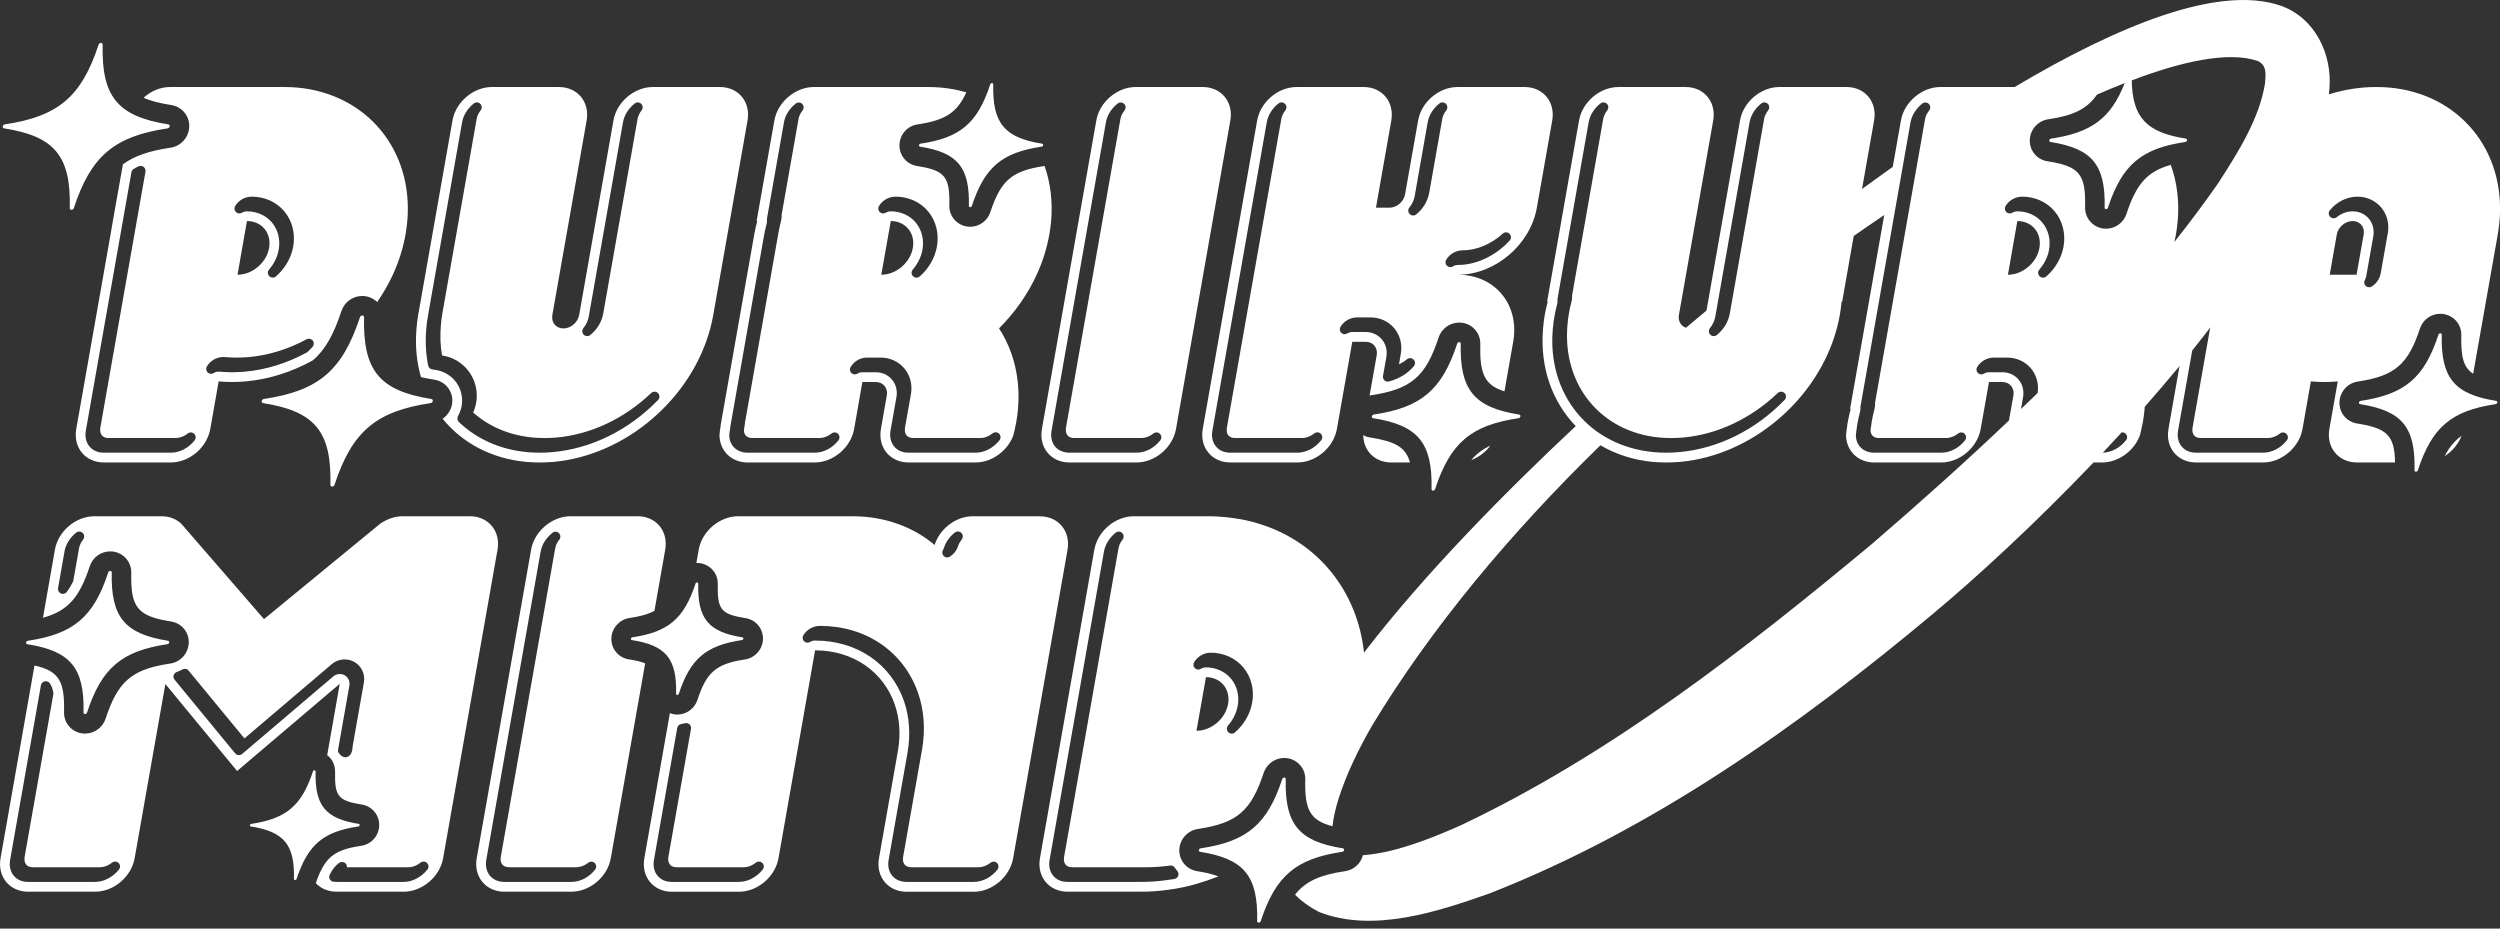 <svg width="280" height="104" viewBox="0 0 280 104" fill="none" xmlns="http://www.w3.org/2000/svg">
<rect x="0" y="0" width="280" height="104" fill="#333333" stroke="none"/>
<g clip-path="url(#clip0_9_115)">
<path d="M137.806 51.796H145.315C147.388 51.796 149.367 50.123 149.734 48.042L151.455 38.28H152.957C153.786 38.28 154.341 38.953 154.193 39.782L153.395 44.303C153.442 44.295 153.489 44.279 153.536 44.272C158.041 43.599 159.676 42.207 161.123 37.803C161.451 36.802 162.382 36.129 163.438 36.129C164.072 36.129 164.69 36.387 165.128 36.833C165.574 37.295 165.808 37.897 165.793 38.546C165.714 41.824 166.246 43.13 168.499 43.834L169.477 38.28C170.212 34.127 167.443 30.771 163.29 30.771C167.443 30.771 171.401 27.408 172.128 23.262L173.849 13.493C174.217 11.42 172.824 9.746 170.759 9.746H163.243C161.17 9.746 159.191 11.42 158.831 13.493L157.368 21.76C157.228 22.59 156.438 23.262 155.608 23.262H154.107L155.827 13.493C156.187 11.42 154.803 9.746 152.73 9.746H145.221C143.14 9.746 141.169 11.42 140.802 13.493L134.708 48.042C134.341 50.123 135.725 51.796 137.806 51.796ZM163.837 28.034C165.378 28.034 167.005 27.353 168.311 26.164C168.522 25.968 168.859 25.976 169.062 26.18C169.273 26.391 169.281 26.719 169.086 26.938C167.521 28.651 165.355 29.676 163.29 29.676C163.094 29.676 162.906 29.731 162.726 29.84C162.64 29.895 162.539 29.919 162.445 29.919C162.304 29.919 162.163 29.864 162.054 29.762C161.874 29.582 161.842 29.301 161.975 29.089C162.374 28.432 163.078 28.034 163.837 28.034ZM157.846 23.247C158.158 22.863 158.37 22.41 158.448 21.948L159.903 13.68C160.043 12.898 160.521 12.132 161.217 11.584C161.436 11.412 161.749 11.435 161.944 11.631C162.14 11.827 162.155 12.132 161.991 12.351C161.749 12.664 161.584 13 161.53 13.328L160.075 21.588C159.903 22.535 159.386 23.395 158.62 24.013C158.518 24.099 158.393 24.138 158.276 24.138C158.135 24.138 157.994 24.083 157.892 23.974C157.689 23.778 157.673 23.465 157.846 23.247ZM150.133 36.599C150.532 35.949 151.244 35.55 152.003 35.55H153.504C154.545 35.55 155.507 35.988 156.156 36.763C156.805 37.537 157.079 38.577 156.891 39.618L156.688 40.807C157.024 40.642 157.321 40.455 157.58 40.236C157.799 40.056 158.119 40.071 158.323 40.275C158.518 40.47 158.534 40.791 158.354 41.01C157.666 41.824 156.821 42.355 155.593 42.723C155.538 42.739 155.483 42.746 155.436 42.746C155.303 42.746 155.17 42.7 155.069 42.606C154.928 42.48 154.865 42.293 154.897 42.105L155.272 39.977C155.397 39.258 155.217 38.538 154.772 38.014C154.333 37.49 153.669 37.185 152.957 37.185H151.455C151.259 37.185 151.064 37.248 150.884 37.349C150.673 37.482 150.391 37.451 150.219 37.271C150.039 37.091 150 36.818 150.133 36.599ZM135.788 48.23L141.881 13.68C142.022 12.89 142.499 12.132 143.195 11.584C143.414 11.412 143.719 11.435 143.923 11.631C144.118 11.827 144.134 12.132 143.962 12.351C143.719 12.664 143.563 13 143.508 13.328L137.415 47.878C137.352 48.245 137.407 48.558 137.579 48.769C137.743 48.965 138.009 49.059 138.353 49.059H145.862C146.3 49.059 146.778 48.879 147.208 48.535C147.427 48.37 147.74 48.386 147.935 48.582C148.131 48.777 148.146 49.09 147.974 49.309C147.302 50.169 146.277 50.701 145.315 50.701H137.806C137.133 50.701 136.57 50.467 136.195 50.013C135.811 49.559 135.663 48.926 135.788 48.23ZM170.079 46.837C164.752 47.627 162.437 49.598 160.732 54.776C160.654 55.011 160.325 55.011 160.333 54.776C160.45 49.598 158.831 47.627 153.786 46.837C153.559 46.798 153.622 46.47 153.856 46.431C159.183 45.641 161.498 43.669 163.204 38.491C163.282 38.257 163.61 38.257 163.602 38.491C163.485 43.669 165.104 45.641 170.149 46.431C170.376 46.47 170.314 46.798 170.079 46.837ZM119.776 51.796H127.293C129.366 51.796 131.345 50.123 131.713 48.042L137.798 13.493C138.166 11.42 136.781 9.746 134.708 9.746H127.192C125.127 9.746 123.148 11.42 122.788 13.493L116.695 48.042C116.327 50.123 117.711 51.796 119.776 51.796ZM117.774 48.23L123.867 13.68C124 12.906 124.477 12.147 125.181 11.592C125.4 11.42 125.705 11.443 125.909 11.639C126.104 11.834 126.12 12.147 125.948 12.366C125.705 12.671 125.541 13.008 125.486 13.328L119.393 47.878C119.331 48.245 119.393 48.558 119.565 48.769C119.729 48.965 119.988 49.059 120.324 49.059H127.841C128.287 49.059 128.764 48.879 129.186 48.55C129.405 48.378 129.71 48.394 129.914 48.589C130.109 48.785 130.125 49.098 129.953 49.317C129.272 50.185 128.279 50.701 127.293 50.701H119.776C119.112 50.701 118.556 50.467 118.181 50.021C117.797 49.559 117.649 48.926 117.774 48.23ZM70.428 73.846C69.294 73.674 68.465 72.704 68.473 71.555C68.481 70.397 69.349 69.388 70.499 69.216C71.688 69.044 72.587 68.801 73.299 68.41L74.503 61.566C74.871 59.493 73.487 57.819 71.414 57.819H63.897C61.832 57.819 59.845 59.493 59.485 61.566L53.392 96.115C53.024 98.196 54.417 99.87 56.482 99.87H63.999C66.071 99.87 68.05 98.196 68.41 96.115L72.258 74.3C71.813 74.112 71.218 73.971 70.428 73.846ZM66.658 97.39C65.978 98.258 64.984 98.775 63.999 98.775H56.482C55.817 98.775 55.254 98.532 54.878 98.086C54.495 97.625 54.346 96.991 54.464 96.303L60.557 61.754C60.698 60.979 61.175 60.221 61.879 59.673C62.09 59.501 62.403 59.517 62.598 59.712C62.794 59.908 62.817 60.221 62.645 60.44C62.403 60.745 62.239 61.081 62.184 61.402L56.091 95.951C56.028 96.311 56.091 96.631 56.263 96.835C56.427 97.03 56.701 97.132 57.029 97.132H64.546C64.992 97.132 65.469 96.952 65.891 96.624C66.111 96.451 66.415 96.467 66.611 96.663C66.807 96.858 66.83 97.171 66.658 97.39ZM153.45 48.996C156.211 49.434 157.447 50.06 157.916 51.796H155.827C153.989 51.796 152.699 50.482 152.683 48.738C152.91 48.863 153.168 48.957 153.45 48.996ZM164.776 51.53C165.362 50.834 166.059 50.31 166.927 49.911C166.379 50.639 165.62 51.218 164.776 51.53ZM267.633 9.809C267.149 9.769 266.656 9.746 266.14 9.746C265.623 9.746 265.13 9.769 264.622 9.809C263.331 9.926 262.064 10.184 260.828 10.567C260.852 10.34 260.883 10.106 260.899 9.879C261.204 6.038 259.272 1.994 255.447 0.641C248.478 -1.76 237.167 2.894 225.638 9.746H217.323C215.258 9.746 213.271 11.42 212.904 13.493L211.989 18.686C210.823 19.515 209.673 20.345 208.547 21.166L209.9 13.493C210.268 11.42 208.883 9.746 206.811 9.746H199.294C197.221 9.746 195.242 11.42 194.882 13.493L191.128 34.784C190.385 35.402 189.688 35.98 189.07 36.505C188.992 36.567 188.906 36.638 188.828 36.708C188.257 36.512 187.921 35.949 188.038 35.277L191.879 13.493C192.238 11.42 190.862 9.746 188.781 9.746H181.272C179.191 9.746 177.22 11.42 176.853 13.493L173.278 33.775H173.348C173.216 34.267 173.098 34.768 173.012 35.277C172.926 35.785 172.856 36.293 172.824 36.786C172.449 41.143 173.849 44.999 176.485 47.721C168.867 54.847 159.66 64.116 152.769 73.095C152.401 69.646 151.111 66.556 149.101 64.069C147.09 61.582 144.353 59.704 141.099 58.688C140.176 58.39 139.206 58.171 138.205 58.038C137.251 57.897 136.257 57.819 135.24 57.819C135.084 57.819 134.912 57.819 134.747 57.827C134.669 57.819 134.583 57.819 134.497 57.819H126.988C124.908 57.819 122.929 59.493 122.569 61.566C122.569 61.566 122.566 61.571 122.561 61.582L116.476 96.115C116.108 98.196 117.492 99.87 119.573 99.87H127.082C127.168 99.87 127.254 99.87 127.34 99.862C127.497 99.87 127.669 99.87 127.825 99.87C128.842 99.87 129.859 99.791 130.868 99.651C131.916 99.518 132.964 99.299 133.989 99.001C134.826 98.759 135.647 98.477 136.46 98.157C135.835 97.906 135.053 97.727 134.067 97.57C132.917 97.382 132.08 96.405 132.08 95.239C132.088 94.05 132.98 93.025 134.153 92.846C138.533 92.196 140.121 90.843 141.529 86.565C141.865 85.564 142.788 84.891 143.837 84.891C144.47 84.891 145.088 85.149 145.526 85.603C145.972 86.056 146.207 86.659 146.191 87.3C146.152 88.927 146.269 90.045 146.684 90.843C147.13 91.704 147.92 92.196 149.241 92.541C149.335 91.524 149.609 90.476 149.938 89.396C150.806 86.69 152.143 83.921 153.676 81.261C160.286 70.319 169.203 59.657 179.246 49.872C180.959 50.873 182.938 51.53 185.136 51.734C185.621 51.773 186.114 51.796 186.622 51.796C187.131 51.796 187.639 51.773 188.14 51.734C196.188 51.022 203.611 44.71 205.723 36.786C205.856 36.293 205.974 35.785 206.06 35.277C206.153 34.768 206.216 34.267 206.255 33.775H206.326L207.616 26.43C208.758 25.632 209.9 24.85 211.034 24.083L207.209 45.797H207.28C207.147 46.29 207.037 46.79 206.943 47.299C206.92 47.447 206.889 47.604 206.881 47.745C206.826 48.081 206.779 48.417 206.756 48.746C206.779 50.482 208.078 51.796 209.908 51.796H217.417C219.498 51.796 221.469 50.123 221.836 48.042L222.767 42.786H224.269C225.098 42.786 225.646 43.466 225.505 44.287L225.004 47.095C220.03 51.836 214.891 56.404 209.72 60.87C195.422 72.759 180.459 84.437 163.681 92.4C160.943 93.628 158.143 94.731 155.452 95.356C154.772 95.497 153.708 95.708 152.644 95.787C152.401 96.725 151.627 97.445 150.618 97.578C147.873 97.985 146.238 98.681 145.041 100.206C145.761 100.933 146.645 101.583 147.724 102.138C153.825 104.539 161.146 102.06 166.825 100.065C185.16 92.885 201.468 81.293 216.439 68.793C221.265 64.773 227.851 58.734 234.477 51.796H235.446C237.261 51.796 239.005 50.506 239.655 48.801C239.67 48.777 239.67 48.761 239.67 48.746C239.764 48.41 239.842 48.081 239.897 47.745C239.905 47.721 239.921 47.69 239.913 47.659C239.952 47.541 239.975 47.424 239.999 47.299C240.085 46.79 240.147 46.29 240.194 45.797C240.202 45.719 240.202 45.641 240.21 45.562C241.532 44.06 242.83 42.535 244.105 41.002L242.869 48.042C242.502 50.123 243.878 51.796 245.959 51.796H253.468C255.541 51.796 257.512 50.123 257.88 48.042L258.818 42.715C259.311 42.762 259.812 42.786 260.32 42.786C260.828 42.786 261.329 42.762 261.83 42.715L261.501 44.577L260.891 48.042C260.523 50.123 261.908 51.796 263.988 51.796H268.244C268.197 48.746 267.328 47.956 263.996 47.432C262.846 47.252 262.01 46.274 262.017 45.109C262.017 44.96 262.033 44.819 262.056 44.671C262.244 43.685 263.05 42.879 264.075 42.731C268.204 42.113 269.698 40.838 271.028 36.81C271.349 35.816 272.272 35.144 273.32 35.144C273.954 35.144 274.564 35.402 275.002 35.848C275.448 36.301 275.682 36.904 275.667 37.545C275.612 39.915 275.878 41.135 276.996 41.855L279.75 26.258C279.836 25.75 279.898 25.249 279.945 24.756C280.633 16.833 275.432 10.528 267.633 9.809ZM131.963 98.086C131.9 98.274 131.736 98.407 131.541 98.446C131.267 98.493 131.001 98.532 130.727 98.563C129.749 98.704 128.772 98.775 127.825 98.775H127.755C127.637 98.775 127.512 98.775 127.395 98.767H127.34C127.301 98.767 127.262 98.767 127.231 98.775H119.573C118.893 98.775 118.337 98.54 117.962 98.086C117.578 97.633 117.43 96.999 117.555 96.303C117.555 96.303 123.633 61.824 123.648 61.746C123.797 60.956 124.274 60.197 124.962 59.657C125.181 59.485 125.494 59.501 125.69 59.697C125.885 59.892 125.901 60.205 125.737 60.424C125.494 60.729 125.33 61.065 125.275 61.394C125.267 61.394 121.45 83.045 119.182 95.951C119.112 96.319 119.174 96.631 119.346 96.835C119.51 97.038 119.769 97.132 120.113 97.132H127.684C127.77 97.124 127.888 97.124 128.005 97.132H128.373C129.225 97.132 130.125 97.07 131.048 96.944C131.251 96.913 131.462 97.007 131.58 97.179C131.666 97.304 131.752 97.429 131.853 97.539C131.986 97.687 132.025 97.899 131.963 98.086ZM134.004 81.848L135.068 75.841C136.726 75.841 137.837 77.186 137.548 78.844C137.251 80.503 135.67 81.848 134.004 81.848ZM140.246 78.68C140.027 79.947 139.339 81.144 138.314 82.036C138.213 82.122 138.087 82.169 137.954 82.169C137.814 82.169 137.673 82.114 137.571 82.004C137.368 81.801 137.352 81.48 137.54 81.261C138.111 80.612 138.479 79.838 138.627 79.032C138.823 77.914 138.549 76.811 137.868 76.005C137.196 75.207 136.179 74.746 135.068 74.746C134.865 74.746 134.669 74.808 134.497 74.91C134.286 75.043 134.004 75.012 133.825 74.832C133.645 74.652 133.613 74.378 133.746 74.159C134.145 73.502 134.841 73.103 135.616 73.103C137.047 73.103 138.377 73.706 139.253 74.754C140.137 75.81 140.504 77.241 140.246 78.68ZM191.511 36.755C191.824 36.364 192.035 35.918 192.113 35.464L195.954 13.68C196.095 12.898 196.572 12.132 197.268 11.584C197.487 11.412 197.8 11.435 197.995 11.631C198.191 11.827 198.206 12.132 198.042 12.351C197.8 12.664 197.635 13 197.581 13.328L193.74 35.105C193.576 36.035 193.06 36.896 192.285 37.521C192.184 37.608 192.058 37.647 191.941 37.647C191.8 37.647 191.66 37.592 191.55 37.482C191.354 37.287 191.339 36.974 191.511 36.755ZM199.872 44.796C196.595 48.183 192.395 50.255 188.038 50.639C187.537 50.686 187.076 50.701 186.622 50.701C186.169 50.701 185.715 50.686 185.23 50.639C178.042 49.982 173.278 44.194 173.912 36.88C173.951 36.411 174.006 35.949 174.092 35.464C174.17 35.011 174.271 34.549 174.404 34.048C174.436 33.923 174.451 33.783 174.436 33.65C174.428 33.603 174.428 33.548 174.436 33.493L177.932 13.68C178.073 12.89 178.55 12.132 179.246 11.584C179.465 11.412 179.77 11.435 179.974 11.631C180.169 11.827 180.185 12.132 180.013 12.351C179.77 12.664 179.614 13 179.559 13.328L176.078 33.063C176.094 33.305 176.071 33.548 176.008 33.783C175.883 34.252 175.789 34.682 175.719 35.105C175.64 35.55 175.586 35.98 175.554 36.419C174.975 43.114 179.317 48.402 185.879 49.004C186.779 49.082 187.553 49.082 188.492 49.004C192.324 48.668 196.095 46.892 199.106 44.021C199.325 43.818 199.661 43.818 199.872 44.029C200.084 44.24 200.084 44.585 199.872 44.796ZM220.084 49.317C219.404 50.185 218.41 50.701 217.417 50.701H209.908C208.735 50.701 207.906 49.943 207.859 48.816C207.851 48.785 207.859 48.761 207.859 48.738C207.882 48.472 207.913 48.206 207.96 47.932C207.96 47.893 207.976 47.854 207.976 47.807C207.984 47.721 207.999 47.627 208.015 47.533C208.101 47.041 208.203 46.579 208.336 46.071C208.375 45.946 208.383 45.805 208.367 45.672C208.359 45.625 208.359 45.57 208.375 45.515L213.983 13.68C214.124 12.906 214.601 12.147 215.297 11.6C215.516 11.428 215.829 11.443 216.025 11.639C216.22 11.834 216.244 12.147 216.072 12.366C215.821 12.679 215.665 13.008 215.61 13.328L210.01 45.085C210.025 45.328 210.002 45.57 209.947 45.805C209.822 46.274 209.72 46.712 209.65 47.127C209.65 47.127 209.642 47.181 209.642 47.189C209.626 47.236 209.619 47.283 209.619 47.33C209.611 47.416 209.603 47.494 209.587 47.58C209.548 47.807 209.517 48.026 209.501 48.245C209.533 48.769 209.885 49.059 210.456 49.059H217.965C218.418 49.059 218.895 48.879 219.318 48.55C219.537 48.378 219.842 48.394 220.037 48.589C220.233 48.785 220.256 49.098 220.084 49.317ZM228.219 44.014C227.601 44.616 226.968 45.21 226.35 45.813L226.584 44.475C226.709 43.755 226.522 43.044 226.084 42.512C225.646 41.988 224.981 41.691 224.269 41.691H222.767C222.564 41.691 222.368 41.745 222.196 41.855C221.985 41.988 221.703 41.949 221.523 41.776C221.344 41.597 221.312 41.315 221.445 41.104C221.836 40.455 222.556 40.048 223.315 40.048H224.817C225.849 40.048 226.819 40.494 227.468 41.26C228.094 42.011 228.368 43.012 228.219 44.014ZM224.887 30.771L225.943 24.756C227.609 24.756 228.704 26.109 228.415 27.767C228.125 29.426 226.545 30.771 224.887 30.771ZM231.121 27.603C230.894 28.878 230.206 30.075 229.181 30.967C229.079 31.053 228.946 31.1 228.821 31.1C228.681 31.1 228.54 31.045 228.43 30.935C228.235 30.732 228.219 30.411 228.407 30.192C228.978 29.535 229.353 28.769 229.494 27.963C229.69 26.837 229.416 25.726 228.735 24.92C228.07 24.123 227.054 23.669 225.943 23.669C225.747 23.669 225.552 23.724 225.38 23.825C225.161 23.958 224.887 23.927 224.707 23.747C224.527 23.567 224.496 23.293 224.621 23.074C225.02 22.425 225.732 22.026 226.49 22.026C227.922 22.026 229.244 22.621 230.12 23.669C231.011 24.725 231.371 26.164 231.121 27.603ZM238.122 49.301C237.472 50.146 236.479 50.67 235.517 50.701C235.642 50.56 236.784 49.348 237.621 48.433C237.785 48.41 237.949 48.456 238.075 48.574C238.27 48.769 238.294 49.082 238.122 49.301ZM243.534 27.095C243.589 26.821 243.652 26.54 243.706 26.258C243.792 25.75 243.855 25.249 243.902 24.756C244.097 22.496 243.816 20.368 243.128 18.467C240.452 19.21 239.256 20.65 238.168 23.951C237.84 24.944 236.917 25.616 235.877 25.616C235.243 25.616 234.625 25.358 234.195 24.905C233.749 24.451 233.514 23.849 233.53 23.207C233.616 19.492 232.904 18.624 229.314 18.061C228.156 17.881 227.327 16.903 227.335 15.738C227.335 14.556 228.227 13.532 229.4 13.36C232.153 12.953 233.726 12.241 234.86 10.598C235.892 10.145 236.925 9.715 237.965 9.308C236.416 13.258 234.234 14.854 229.721 15.526C229.494 15.558 229.439 15.863 229.65 15.902C234.328 16.637 235.83 18.459 235.72 23.262C235.712 23.481 236.017 23.481 236.088 23.262C237.676 18.459 239.819 16.637 244.754 15.902C244.973 15.863 245.028 15.558 244.817 15.526C240.421 14.83 238.833 13.188 238.755 9.003C244.215 6.93 249.565 5.679 252.913 6.844C253.906 7.376 253.765 8.291 253.679 9.37C253.022 13.352 250.668 17.067 248.368 20.618C246.827 22.832 245.2 24.983 243.534 27.095ZM256.128 49.317C255.447 50.185 254.454 50.701 253.468 50.701H245.959C245.286 50.701 244.731 50.467 244.356 50.013C243.964 49.559 243.824 48.926 243.941 48.23L245.529 39.258C246.319 38.272 247.093 37.287 247.844 36.293C247.742 36.426 247.641 36.567 247.539 36.7L245.568 47.878C245.505 48.245 245.56 48.558 245.74 48.761C245.904 48.965 246.162 49.059 246.507 49.059H254.016C254.461 49.059 254.939 48.879 255.361 48.55C255.572 48.378 255.885 48.402 256.081 48.597C256.276 48.793 256.3 49.098 256.128 49.317ZM264.732 26.258L263.934 30.771H260.93L261.72 26.258C261.869 25.437 262.667 24.756 263.496 24.756C264.325 24.756 264.88 25.437 264.732 26.258ZM267.438 26.094L266.64 30.607C266.531 31.217 266.163 31.765 265.623 32.093C265.537 32.148 265.436 32.171 265.334 32.171C265.193 32.171 265.052 32.117 264.951 32.007C264.771 31.835 264.739 31.553 264.872 31.342C264.943 31.217 264.99 31.092 265.013 30.959L265.811 26.453C265.936 25.734 265.756 25.022 265.31 24.49C264.872 23.966 264.208 23.669 263.496 23.669C262.87 23.669 262.236 23.896 261.712 24.326C261.493 24.498 261.18 24.482 260.977 24.287C260.782 24.083 260.766 23.771 260.938 23.552C261.712 22.597 262.878 22.026 264.043 22.026C265.076 22.026 266.046 22.464 266.695 23.239C267.352 24.021 267.618 25.061 267.438 26.094ZM40.126 92.564C36.192 93.151 34.487 94.606 33.219 98.438C33.165 98.61 32.922 98.61 32.922 98.438C33.016 94.606 31.819 93.151 28.096 92.564C27.924 92.541 27.971 92.298 28.143 92.275C32.077 91.688 33.783 90.233 35.05 86.4C35.105 86.228 35.347 86.228 35.347 86.4C35.253 90.233 36.45 91.688 40.181 92.275C40.345 92.298 40.298 92.541 40.126 92.564ZM12.515 64.108C12.398 69.106 13.962 70.999 18.819 71.766C19.03 71.797 18.976 72.118 18.749 72.149C13.618 72.915 11.389 74.816 9.746 79.806C9.676 80.026 9.355 80.026 9.355 79.806C9.472 74.816 7.916 72.915 3.05 72.149C2.839 72.118 2.894 71.797 3.121 71.766C8.252 70.999 10.481 69.106 12.124 64.108C12.202 63.889 12.515 63.889 12.515 64.108ZM0.54 13.931C6.523 13.039 9.128 10.825 11.044 4.998C11.13 4.74 11.498 4.74 11.498 4.998C11.357 10.825 13.18 13.039 18.851 13.931C19.101 13.97 19.038 14.337 18.772 14.377C12.789 15.268 10.184 17.482 8.268 23.309C8.182 23.567 7.806 23.567 7.814 23.309C7.955 17.482 6.132 15.268 0.461 14.377C0.211 14.337 0.274 13.97 0.54 13.931ZM279.507 45.265C274.548 46.008 272.389 47.839 270.801 52.665C270.731 52.884 270.426 52.884 270.426 52.665C270.543 47.839 269.034 46.008 264.333 45.265C264.121 45.234 264.176 44.929 264.403 44.898C269.354 44.154 271.513 42.324 273.101 37.498C273.171 37.279 273.484 37.279 273.476 37.498C273.367 42.324 274.877 44.154 279.57 44.898C279.781 44.929 279.726 45.234 279.507 45.265ZM48.652 42.527C49.818 42.707 50.67 43.701 50.662 44.882C50.662 45.711 50.224 46.454 49.575 46.9C51.757 49.591 55.027 51.374 58.961 51.734C59.446 51.773 59.939 51.796 60.447 51.796C60.956 51.796 61.464 51.773 61.965 51.734C70.014 51.022 77.436 44.71 79.549 36.786C79.681 36.293 79.799 35.785 79.885 35.277L83.725 13.493C84.093 11.42 82.701 9.746 80.636 9.746H73.119C71.046 9.746 69.067 11.42 68.707 13.493L64.867 35.277C64.718 36.106 63.928 36.786 63.099 36.786C62.27 36.786 61.715 36.106 61.863 35.277L65.704 13.493C66.064 11.42 64.679 9.746 62.606 9.746H55.097C53.017 9.746 51.045 11.42 50.678 13.493L47.103 33.775C47.103 33.775 46.931 34.768 46.837 35.277C46.751 35.785 46.681 36.293 46.65 36.786C46.477 38.718 46.665 40.556 47.15 42.238C47.604 42.34 48.105 42.441 48.652 42.527ZM65.336 36.755C65.649 36.364 65.86 35.918 65.938 35.464L69.779 13.68C69.92 12.89 70.397 12.132 71.093 11.584C71.312 11.412 71.625 11.435 71.82 11.631C72.016 11.827 72.032 12.132 71.867 12.351C71.625 12.664 71.461 13 71.406 13.328L67.565 35.105C67.401 36.043 66.885 36.896 66.111 37.521C66.009 37.608 65.884 37.647 65.766 37.647C65.626 37.647 65.485 37.592 65.375 37.482C65.18 37.287 65.164 36.974 65.336 36.755ZM47.737 36.88C47.768 36.419 47.831 35.949 47.917 35.464C47.995 35.011 48.253 33.548 48.261 33.493L51.757 13.68C51.898 12.89 52.375 12.132 53.071 11.584C53.29 11.412 53.595 11.435 53.791 11.631C53.986 11.827 54.01 12.132 53.838 12.351C53.595 12.664 53.439 13 53.384 13.328L49.904 33.063C49.841 33.446 49.614 34.682 49.544 35.105C49.458 35.558 49.411 35.988 49.38 36.419C49.278 37.584 49.317 38.726 49.505 39.813H49.536C51.781 40.165 53.408 42.066 53.4 44.342C53.4 44.983 53.259 45.617 52.993 46.204C54.792 47.799 57.108 48.769 59.704 49.004C60.604 49.082 61.378 49.082 62.317 49.004C66.15 48.668 69.92 46.892 72.931 44.021C73.15 43.818 73.487 43.818 73.698 44.029C73.909 44.24 73.909 44.585 73.706 44.796C70.428 48.183 66.22 50.255 61.863 50.639C61.363 50.686 60.901 50.701 60.447 50.701C59.994 50.701 59.54 50.686 59.055 50.639C56.067 50.365 53.416 49.2 51.398 47.267C51.218 47.095 51.178 46.822 51.296 46.603C51.593 46.079 51.757 45.484 51.757 44.882C51.765 43.161 50.529 41.714 48.824 41.44C48.675 41.417 48.535 41.401 48.402 41.37C48.175 41.331 48.003 41.166 47.956 40.947C47.69 39.641 47.62 38.272 47.737 36.88ZM80.769 47.299C80.745 47.447 80.714 47.604 80.706 47.745C80.644 48.081 80.604 48.417 80.581 48.746C80.604 50.482 81.903 51.796 83.733 51.796H91.242C93.323 51.796 95.294 50.123 95.662 48.042L96.585 42.786H98.086C98.923 42.786 99.471 43.466 99.322 44.287L98.665 48.042C98.297 50.123 99.69 51.796 101.755 51.796H109.272C111.086 51.796 112.831 50.506 113.48 48.801C113.488 48.777 113.495 48.761 113.495 48.746C113.589 48.417 113.66 48.081 113.722 47.745C113.73 47.721 113.738 47.69 113.738 47.659C113.777 47.541 113.793 47.424 113.816 47.299C113.91 46.79 113.973 46.29 114.012 45.797C114.106 44.764 114.098 43.755 113.988 42.786C113.754 40.556 113.026 38.523 111.9 36.786V36.77C113.636 35.034 115.083 33 116.108 30.771C116.765 29.34 117.25 27.83 117.524 26.258C117.618 25.75 117.68 25.249 117.727 24.756C117.915 22.55 117.649 20.462 116.992 18.585C116.992 18.585 116.976 18.593 116.968 18.593C113.339 19.132 112.095 20.196 110.922 23.747C110.601 24.733 109.686 25.398 108.654 25.398C108.028 25.398 107.418 25.139 106.98 24.694C106.542 24.24 106.307 23.645 106.323 23.004C106.401 19.781 105.822 19.077 102.709 18.593C101.567 18.413 100.738 17.443 100.738 16.285C100.746 15.096 101.598 14.103 102.779 13.931C105.814 13.477 107.183 12.656 108.231 10.34C107.332 10.082 106.385 9.902 105.4 9.809C104.923 9.769 104.422 9.746 103.914 9.746H91.148C89.076 9.746 87.097 11.42 86.729 13.493L84.742 24.756H84.813C84.68 25.249 84.57 25.75 84.476 26.258L80.769 47.299ZM98.446 23.074C98.845 22.417 99.549 22.026 100.316 22.026C101.747 22.026 103.069 22.621 103.945 23.669C104.829 24.725 105.196 26.164 104.938 27.603C104.711 28.878 104.031 30.075 103.006 30.967C102.897 31.053 102.772 31.1 102.646 31.1C102.506 31.1 102.365 31.045 102.255 30.935C102.052 30.732 102.044 30.411 102.232 30.192C102.795 29.535 103.171 28.769 103.319 27.963C103.515 26.837 103.233 25.726 102.56 24.92C101.888 24.123 100.871 23.669 99.768 23.669C99.565 23.669 99.369 23.724 99.197 23.825C98.986 23.958 98.704 23.927 98.524 23.747C98.344 23.567 98.313 23.293 98.446 23.074ZM98.704 30.771L99.768 24.756C101.426 24.756 102.529 26.109 102.24 27.767C101.943 29.426 100.37 30.771 98.704 30.771ZM95.27 41.104C95.669 40.439 96.365 40.048 97.132 40.048H98.634C99.674 40.048 100.644 40.494 101.285 41.26C101.943 42.042 102.208 43.083 102.029 44.123L101.364 47.878C101.301 48.237 101.364 48.558 101.536 48.761C101.7 48.957 101.966 49.059 102.302 49.059H109.819C110.265 49.059 110.75 48.879 111.172 48.535C111.391 48.363 111.704 48.386 111.9 48.574C112.095 48.769 112.119 49.082 111.947 49.301C111.274 50.169 110.249 50.701 109.272 50.701H101.755C101.09 50.701 100.519 50.459 100.151 50.013C99.768 49.551 99.619 48.918 99.737 48.23L100.402 44.475C100.527 43.755 100.347 43.044 99.901 42.512C99.463 41.988 98.806 41.691 98.086 41.691H96.585C96.389 41.691 96.193 41.745 96.021 41.855C95.802 41.988 95.529 41.949 95.349 41.776C95.169 41.597 95.138 41.315 95.27 41.104ZM85.556 26.453C85.634 26 85.736 25.538 85.868 25.038C85.9 24.905 85.915 24.772 85.9 24.639C85.9 24.584 85.9 24.529 85.9 24.482L87.808 13.68C87.941 12.906 88.426 12.147 89.122 11.6C89.341 11.428 89.654 11.443 89.85 11.639C90.045 11.834 90.061 12.147 89.889 12.366C89.647 12.671 89.49 13.008 89.435 13.328L87.542 24.052C87.558 24.295 87.535 24.537 87.472 24.764C87.347 25.241 87.253 25.671 87.183 26.094L83.475 47.127C83.475 47.127 83.459 47.181 83.459 47.189C83.452 47.236 83.444 47.283 83.436 47.33C83.436 47.416 83.42 47.494 83.412 47.58C83.365 47.807 83.342 48.026 83.319 48.245C83.358 48.769 83.702 49.059 84.281 49.059H91.79C92.236 49.059 92.713 48.879 93.135 48.55C93.354 48.378 93.667 48.394 93.862 48.589C94.058 48.785 94.074 49.098 93.909 49.317C93.229 50.185 92.236 50.701 91.242 50.701H83.733C82.56 50.701 81.731 49.943 81.676 48.816V48.738C81.7 48.472 81.739 48.206 81.785 47.932C81.785 47.893 81.785 47.854 81.801 47.815C81.801 47.721 81.817 47.627 81.84 47.533L85.556 26.453ZM52.633 57.819H45.117C44.201 57.819 43.325 58.14 42.574 58.664L42.23 58.946L40.979 59.97L29.567 69.341L21.455 59.986L20.744 59.172L20.689 59.094L20.266 58.625C19.711 58.117 18.96 57.819 18.076 57.819H10.567C8.494 57.819 6.516 59.493 6.148 61.566V61.582L4.81 69.192C7.634 68.41 8.901 66.9 10.051 63.428C10.372 62.426 11.303 61.754 12.351 61.754C12.984 61.754 13.594 62.012 14.032 62.458C14.478 62.911 14.713 63.514 14.705 64.155C14.611 68.042 15.401 69.012 19.156 69.607C20.313 69.787 21.15 70.764 21.142 71.93C21.135 73.119 20.251 74.144 19.07 74.316C18.937 74.339 18.804 74.355 18.671 74.378C14.674 75.043 13.164 76.42 11.827 80.495C11.498 81.488 10.567 82.161 9.519 82.161C8.886 82.161 8.275 81.903 7.837 81.457C7.392 81.003 7.157 80.393 7.173 79.752C7.251 76.31 6.633 75.16 3.864 74.535L0.062 96.115C-0.305 98.196 1.071 99.87 3.152 99.87H10.661C12.734 99.87 14.721 98.196 15.081 96.115L18.522 76.607L26.555 86.353L27.822 85.274L35.394 78.844L38.053 76.584L36.645 84.586C36.724 84.648 36.81 84.711 36.88 84.781C37.318 85.227 37.545 85.829 37.529 86.455C37.467 89.185 37.889 89.693 40.517 90.108C41.651 90.288 42.473 91.25 42.473 92.4C42.465 93.581 41.612 94.559 40.447 94.731C37.396 95.184 36.356 96.029 35.37 98.915C35.934 99.51 36.739 99.87 37.701 99.87H45.218C47.283 99.87 49.27 98.196 49.63 96.115L55.723 61.566C56.091 59.493 54.698 57.819 52.633 57.819ZM9.316 60.424C9.073 60.729 8.917 61.065 8.854 61.394C8.854 61.456 8.401 63.967 8.213 65.039C8.213 65.086 8.189 65.141 8.158 65.187C7.939 65.626 7.72 65.985 7.478 66.298C7.368 66.439 7.204 66.517 7.04 66.517C6.969 66.517 6.891 66.501 6.821 66.47C6.594 66.369 6.461 66.118 6.5 65.876L7.227 61.746C7.376 60.94 7.845 60.197 8.541 59.65C8.76 59.485 9.073 59.501 9.269 59.697C9.464 59.892 9.48 60.205 9.308 60.424H9.316ZM13.328 97.382C12.648 98.243 11.623 98.775 10.661 98.775H3.152C2.479 98.775 1.924 98.54 1.549 98.086C1.158 97.633 1.017 96.999 1.134 96.303L4.584 76.748C4.623 76.537 4.787 76.365 4.998 76.31C5.209 76.263 5.428 76.341 5.561 76.513C5.757 76.772 5.89 77.1 5.968 77.546C5.984 77.609 5.984 77.679 5.976 77.742L2.761 95.951C2.698 96.319 2.761 96.631 2.933 96.835C3.097 97.038 3.355 97.132 3.7 97.132H11.209C11.655 97.132 12.132 96.952 12.554 96.608C12.773 96.444 13.086 96.459 13.281 96.655C13.477 96.85 13.501 97.163 13.328 97.382ZM40.76 76.412L39.5 83.553C39.485 84.038 39.36 84.625 38.883 84.781C38.828 84.797 38.757 84.813 38.679 84.813C38.484 84.813 38.225 84.719 37.967 84.374C37.873 84.257 37.842 84.101 37.866 83.952L39.133 76.772C39.211 76.318 39 75.856 38.601 75.63C38.21 75.411 37.686 75.458 37.342 75.747L27.118 84.445C27.001 84.539 26.86 84.586 26.712 84.57C26.563 84.554 26.43 84.484 26.336 84.374L19.555 76.13C19.437 75.99 19.398 75.802 19.445 75.63C19.5 75.458 19.633 75.317 19.805 75.262C19.993 75.2 20.196 75.113 20.431 74.98C20.517 74.933 20.611 74.91 20.697 74.91C20.861 74.91 21.017 74.98 21.119 75.106L27.377 82.701L37.185 74.362C37.866 73.784 38.906 73.69 39.688 74.136C40.486 74.589 40.916 75.504 40.76 76.412ZM47.878 97.382C47.197 98.243 46.18 98.775 45.218 98.775H37.701C37.576 98.775 37.451 98.767 37.334 98.751C37.162 98.728 37.013 98.618 36.935 98.462C36.849 98.313 36.849 98.125 36.927 97.969C37.216 97.374 37.553 96.952 37.991 96.639C38.21 96.491 38.515 96.514 38.703 96.702C38.82 96.819 38.867 96.983 38.859 97.132H45.766C46.204 97.132 46.681 96.952 47.103 96.608C47.322 96.444 47.635 96.459 47.831 96.655C48.026 96.85 48.05 97.163 47.878 97.382ZM78.203 65.367C78.109 69.294 79.337 70.78 83.154 71.382C83.326 71.414 83.279 71.664 83.1 71.687C79.071 72.29 77.319 73.776 76.029 77.703C75.966 77.874 75.716 77.874 75.724 77.703C75.817 73.776 74.589 72.29 70.772 71.687C70.6 71.664 70.639 71.414 70.819 71.382C74.855 70.78 76.607 69.294 77.898 65.367C77.953 65.195 78.203 65.195 78.203 65.367ZM37.005 54.299C37.146 48.331 35.277 46.063 29.465 45.148C29.207 45.109 29.277 44.725 29.551 44.686C35.683 43.771 38.343 41.503 40.314 35.535C40.4 35.269 40.783 35.269 40.775 35.535C40.635 41.503 42.504 43.771 48.308 44.686C48.574 44.725 48.503 45.109 48.23 45.148C42.097 46.063 39.43 48.331 37.467 54.299C37.381 54.565 36.997 54.565 37.005 54.299ZM275.69 48.816C275.33 49.747 274.642 50.553 273.797 51.092C274.313 50.099 274.916 49.364 275.69 48.816ZM21.197 14.126C21.189 15.331 20.29 16.371 19.093 16.543C16.739 16.895 15.057 17.443 13.766 18.405L12.64 24.756C12.64 24.756 12.468 25.75 12.382 26.258L8.541 48.042C8.174 50.123 9.558 51.796 11.631 51.796H19.132C21.213 51.796 23.184 50.123 23.552 48.042L24.49 42.715C24.983 42.762 25.484 42.786 25.992 42.786C26.5 42.786 27.001 42.762 27.502 42.715C30.13 42.488 32.688 41.659 35.019 40.369C36.426 39.195 37.373 37.467 38.233 34.854C38.57 33.83 39.508 33.149 40.58 33.149C41.206 33.149 41.8 33.399 42.246 33.83C42.911 32.86 43.505 31.843 43.998 30.771C44.655 29.34 45.14 27.83 45.422 26.258C45.508 25.75 45.57 25.249 45.617 24.756C46.306 16.833 41.104 10.528 33.306 9.809C32.821 9.769 32.328 9.746 31.819 9.746H19.046C17.959 9.746 16.903 10.207 16.082 10.943C16.872 11.31 17.881 11.561 19.187 11.764C20.36 11.952 21.205 12.945 21.197 14.126ZM26.336 23.074C26.743 22.417 27.439 22.026 28.206 22.026C29.637 22.026 30.967 22.621 31.843 23.669C32.734 24.733 33.094 26.164 32.844 27.603C32.617 28.878 31.929 30.067 30.904 30.959C30.802 31.045 30.677 31.092 30.544 31.092C30.404 31.092 30.271 31.037 30.161 30.935C29.958 30.732 29.942 30.404 30.138 30.184C30.701 29.535 31.076 28.761 31.217 27.963C31.413 26.837 31.139 25.734 30.458 24.92C29.786 24.123 28.769 23.669 27.658 23.669C27.462 23.669 27.267 23.724 27.095 23.825C26.876 23.958 26.594 23.927 26.422 23.747C26.242 23.567 26.211 23.293 26.336 23.074ZM26.602 30.771L27.658 24.756C29.324 24.756 30.435 26.109 30.138 27.767C29.848 29.426 28.26 30.771 26.602 30.771ZM23.168 41.033C23.599 40.33 24.396 39.915 25.233 39.993C26.172 40.071 26.923 40.071 27.861 39.993C30.067 39.798 32.249 39.125 34.338 37.999C34.573 37.873 34.862 37.936 35.026 38.139C35.191 38.343 35.183 38.64 35.011 38.843C34.8 39.078 34.62 39.266 34.44 39.422C34.408 39.453 34.377 39.477 34.338 39.493C32.109 40.697 29.778 41.417 27.408 41.628C26.399 41.714 25.593 41.714 24.584 41.628C24.349 41.605 24.123 41.659 23.927 41.784C23.833 41.839 23.739 41.863 23.638 41.863C23.497 41.863 23.356 41.816 23.254 41.706C23.075 41.526 23.043 41.252 23.168 41.033ZM21.753 48.589C21.948 48.785 21.972 49.098 21.799 49.317C21.119 50.185 20.126 50.701 19.132 50.701H11.631C10.958 50.701 10.403 50.467 10.028 50.013C9.636 49.559 9.496 48.926 9.613 48.23L14.721 19.289C14.744 19.132 14.846 18.991 14.987 18.913C15.151 18.811 15.331 18.718 15.518 18.632C15.706 18.546 15.925 18.569 16.09 18.694C16.246 18.819 16.332 19.023 16.293 19.226L11.24 47.878C11.177 48.245 11.24 48.558 11.412 48.761C11.576 48.965 11.834 49.059 12.179 49.059H19.68C20.133 49.059 20.611 48.879 21.033 48.55C21.252 48.378 21.557 48.394 21.753 48.589ZM150.329 95.403C145.127 96.178 142.867 98.102 141.201 103.171C141.122 103.397 140.802 103.397 140.802 103.171C140.919 98.102 139.339 96.178 134.411 95.403C134.192 95.372 134.247 95.051 134.482 95.012C139.683 94.238 141.944 92.314 143.61 87.253C143.688 87.026 144.009 87.026 144.001 87.253C143.883 92.314 145.471 94.238 150.399 95.012C150.618 95.051 150.563 95.372 150.329 95.403ZM103.108 16.09C107.551 15.432 109.483 13.782 110.906 9.457C110.977 9.261 111.251 9.261 111.243 9.457C111.141 13.782 112.494 15.432 116.71 16.09C116.898 16.121 116.851 16.395 116.648 16.426C112.205 17.091 110.273 18.733 108.849 23.059C108.787 23.254 108.505 23.254 108.513 23.059C108.615 18.733 107.261 17.091 103.045 16.426C102.858 16.395 102.905 16.121 103.108 16.09ZM116.468 57.819H108.959C107.066 57.819 105.251 59.219 104.672 61.042C104.657 61.034 104.649 61.026 104.641 61.003C102.255 59.008 99.095 57.819 95.442 57.819H82.669C80.597 57.819 78.618 59.493 78.258 61.566L77.992 63.052C77.992 63.052 78.047 63.052 78.07 63.052C78.696 63.052 79.298 63.31 79.736 63.748C80.174 64.194 80.401 64.788 80.393 65.422C80.323 68.269 80.761 68.801 83.499 69.231C84.633 69.403 85.454 70.373 85.454 71.523C85.454 72.681 84.578 73.69 83.428 73.862C80.229 74.339 79.134 75.27 78.109 78.399C77.781 79.376 76.881 80.033 75.849 80.033C75.567 80.033 75.293 79.971 75.027 79.869L72.165 96.123C71.797 98.204 73.181 99.877 75.254 99.877H82.771C84.836 99.877 86.823 98.204 87.19 96.123L91.289 72.837C95.607 72.837 98.939 75.278 100.198 78.852C100.746 80.424 100.902 82.208 100.566 84.109L98.446 96.123C98.079 98.204 99.471 99.877 101.544 99.877H109.053C111.133 99.877 113.104 98.204 113.472 96.123L119.565 61.574C119.925 59.501 118.548 57.827 116.468 57.827V57.819ZM85.43 97.382C84.75 98.243 83.733 98.775 82.771 98.775H75.254C74.582 98.775 74.026 98.54 73.651 98.086C73.267 97.633 73.119 96.999 73.244 96.303L75.849 81.535C75.888 81.3 76.076 81.121 76.31 81.089C76.451 81.066 76.584 81.035 76.717 81.003C76.897 80.956 77.085 81.003 77.225 81.128C77.358 81.254 77.421 81.441 77.39 81.629L74.863 95.951C74.801 96.319 74.863 96.631 75.035 96.835C75.2 97.038 75.458 97.132 75.802 97.132H83.319C83.757 97.132 84.234 96.952 84.664 96.608C84.875 96.444 85.188 96.459 85.384 96.655C85.579 96.85 85.603 97.163 85.43 97.382ZM105.611 61.605C105.658 61.527 105.697 61.449 105.72 61.37C105.924 60.706 106.362 60.095 106.949 59.642C107.168 59.47 107.48 59.493 107.676 59.689C107.872 59.884 107.887 60.197 107.715 60.416C107.527 60.659 107.387 60.901 107.308 61.151C107.152 61.644 106.816 62.074 106.37 62.348C106.276 62.403 106.182 62.434 106.08 62.434C105.939 62.434 105.799 62.379 105.697 62.27C105.517 62.098 105.478 61.816 105.611 61.605ZM111.72 97.39C111.039 98.258 110.038 98.775 109.053 98.775H101.544C100.879 98.775 100.308 98.532 99.932 98.086C99.549 97.625 99.4 96.991 99.526 96.303L101.645 84.288C101.997 82.27 101.856 80.26 101.231 78.477C99.76 74.323 95.959 71.742 91.289 71.742C91.094 71.742 90.898 71.797 90.726 71.899C90.507 72.032 90.233 72 90.053 71.82C89.873 71.641 89.842 71.367 89.975 71.148C90.366 70.499 91.086 70.1 91.837 70.1C96.983 70.1 101.184 72.962 102.811 77.57C103.499 79.525 103.656 81.731 103.272 83.936L101.153 95.951C101.082 96.311 101.153 96.631 101.317 96.835C101.481 97.03 101.755 97.132 102.091 97.132H109.6C110.046 97.132 110.523 96.952 110.945 96.624C111.165 96.451 111.477 96.467 111.673 96.663C111.868 96.858 111.884 97.171 111.72 97.39Z" fill="white"/>
</g>
<defs>
<clipPath id="clip0_9_115">
<rect width="280" height="103.335" fill="white"/>
</clipPath>
</defs>
</svg>
